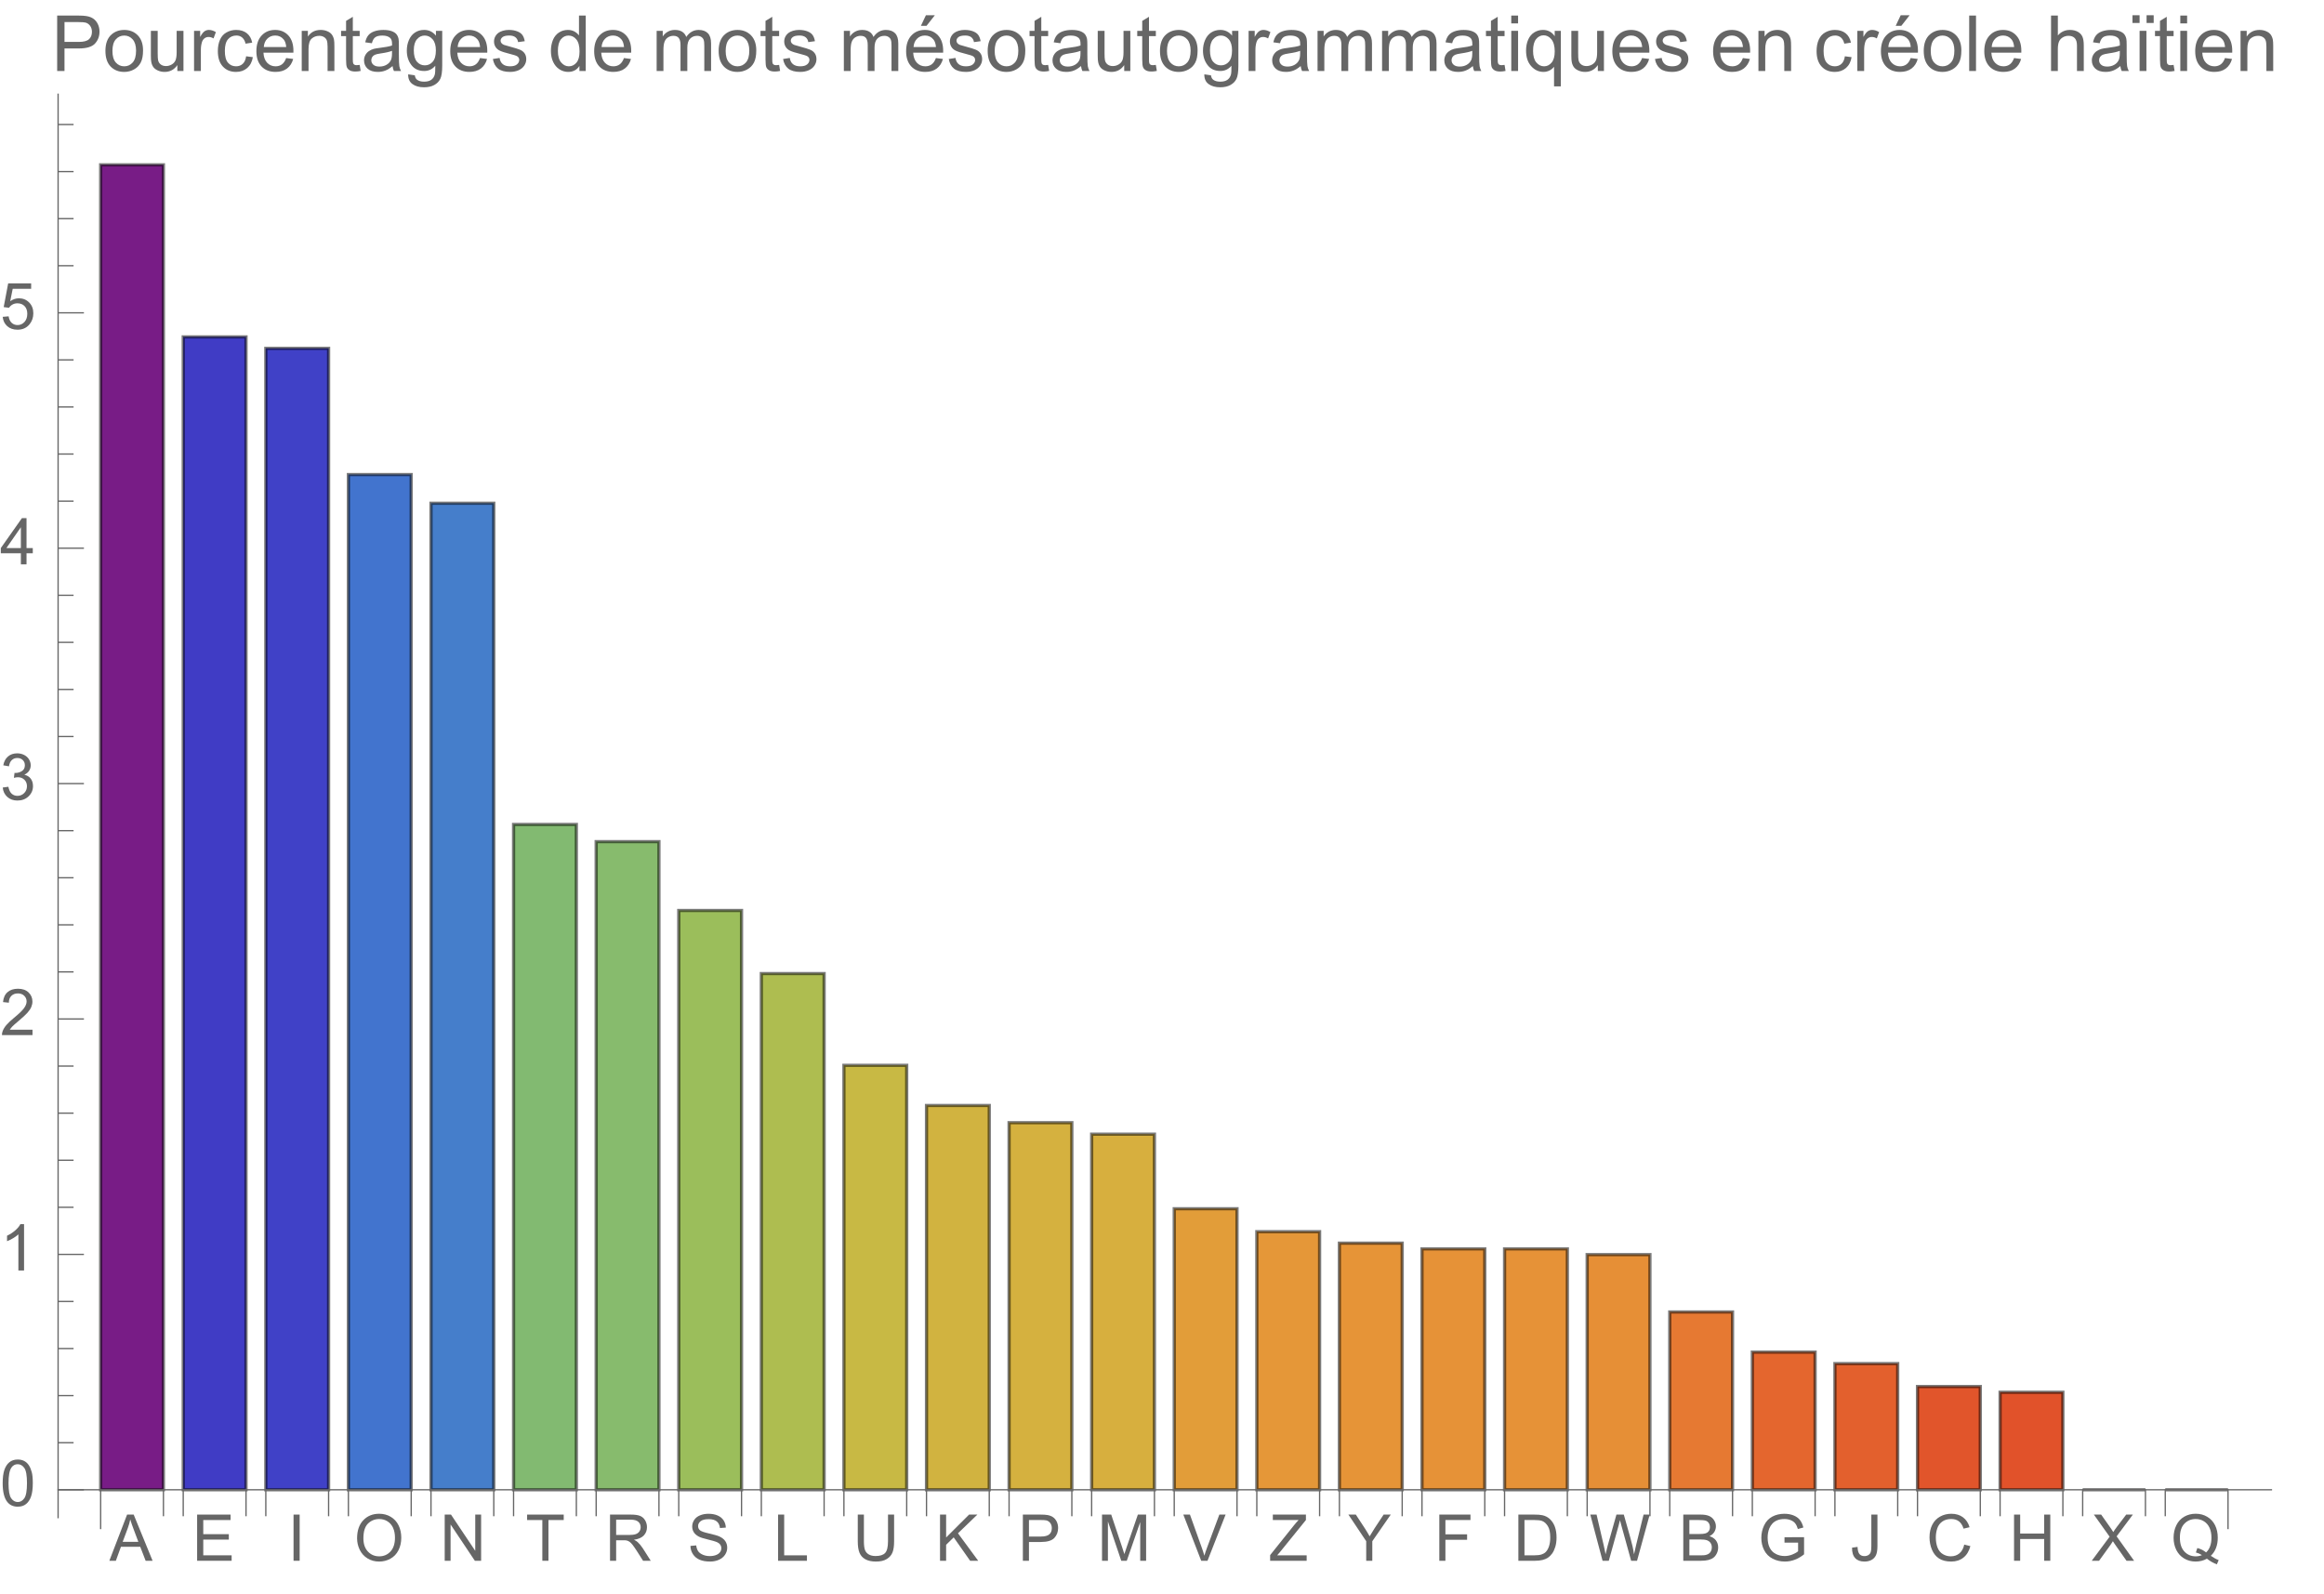<svg preserveAspectRatio="xMidYMin" viewBox="0 0 360 247" xmlns="http://www.w3.org/2000/svg" xmlns:xlink="http://www.w3.org/1999/xlink"><symbol id="a" overflow="visible"><path d="m-.016 0 2.75-7.156h1.02l2.93 7.156h-1.078l-.836-2.168h-2.992l-.785 2.168zm2.066-2.938h2.426l-.746-1.984c-.227-.602-.398-1.098-.508-1.484-.09.461-.219.914-.387 1.367zm0 0"/></symbol><symbol id="b" overflow="visible"><path d="m.789 0v-7.156h5.18v.844h-4.23v2.191h3.961v.84h-3.961v2.438h4.395v.844zm0 0"/></symbol><symbol id="c" overflow="visible"><path d="m.934 0v-7.156h.945v7.156zm0 0"/></symbol><symbol id="d" overflow="visible"><path d="m.484-3.484c0-1.188.316-2.121.957-2.793.637-.672 1.461-1.008 2.469-1.008.66 0 1.258.156 1.789.473s.934.758 1.211 1.32c.277.566.418 1.207.418 1.922 0 .727-.145 1.375-.438 1.949-.293.574-.711 1.008-1.246 1.301-.535.297-1.117.441-1.738.441-.672 0-1.277-.16-1.805-.488-.531-.324-.934-.77-1.207-1.332-.273-.562-.41-1.16-.41-1.785zm.977.012c0 .863.23 1.543.695 2.039s1.047.746 1.746.746c.711 0 1.297-.25 1.758-.754.461-.5.691-1.211.691-2.133 0-.582-.098-1.09-.293-1.527-.199-.434-.488-.77-.867-1.008-.379-.242-.805-.359-1.277-.359-.668 0-1.246.23-1.73.691-.48.461-.723 1.227-.723 2.305zm0 0"/></symbol><symbol id="e" overflow="visible"><path d="m.762 0v-7.156h.973l3.758 5.617v-5.617h.91v7.156h-.973l-3.758-5.625v5.625zm0 0"/></symbol><symbol id="f" overflow="visible"><path d="m2.594 0v-6.312h-2.359v-.844h5.672v.844h-2.367v6.312zm0 0"/></symbol><symbol id="g" overflow="visible"><path d="m.785 0v-7.156h3.176c.637 0 1.121.062 1.453.191.332.129.598.355.797.68.199.324.297.688.297 1.082 0 .508-.164.934-.492 1.281s-.836.57-1.523.664c.25.121.441.242.57.359.277.254.539.57.789.949l1.242 1.949h-1.191l-.945-1.488c-.277-.43-.504-.758-.684-.988-.18-.227-.34-.387-.48-.477-.145-.094-.285-.156-.434-.191-.109-.023-.281-.035-.527-.035h-1.098v3.18zm.949-4h2.035c.434 0 .77-.043 1.016-.133.246-.09.43-.234.559-.43.125-.195.188-.41.188-.641 0-.34-.121-.617-.367-.836-.246-.219-.633-.328-1.164-.328h-2.266zm0 0"/></symbol><symbol id="h" overflow="visible"><path d="m.449-2.301.895-.078c.043.359.141.652.293.883.156.23.395.414.723.555.324.145.691.215 1.098.215.363 0 .68-.055.957-.164.277-.105.484-.254.617-.441.137-.188.203-.391.203-.613 0-.223-.066-.418-.195-.586-.129-.168-.344-.309-.645-.422-.191-.074-.617-.191-1.273-.352-.66-.156-1.121-.305-1.383-.445-.34-.18-.598-.402-.766-.668-.168-.266-.25-.562-.25-.891 0-.359.102-.699.309-1.012.203-.312.504-.555.898-.715.395-.164.832-.246 1.312-.246.531 0 1 .086 1.402.258.406.172.719.422.938.754s.336.707.352 1.129l-.91.066c-.047-.453-.215-.793-.496-1.023-.281-.23-.695-.348-1.246-.348-.574 0-.992.105-1.254.316-.262.207-.391.461-.391.758 0 .258.09.469.277.637.184.164.66.336 1.43.508.77.176 1.297.328 1.582.457.418.191.727.434.926.73.195.293.297.633.297 1.016 0 .383-.109.742-.328 1.078-.219.336-.531.598-.941.785-.406.187-.867.281-1.379.281-.648 0-1.191-.094-1.629-.281-.438-.191-.781-.473-1.027-.852-.25-.379-.383-.809-.395-1.289zm0 0"/></symbol><symbol id="i" overflow="visible"><path d="m.734 0v-7.156h.945v6.312h3.523v.844zm0 0"/></symbol><symbol id="j" overflow="visible"><path d="m5.469-7.156h.945v4.133c0 .719-.078 1.293-.242 1.715s-.457.766-.883 1.031c-.422.266-.98.398-1.672.398-.672 0-1.219-.113-1.645-.348-.426-.23-.73-.562-.914-1s-.273-1.039-.273-1.797v-4.133h.949v4.129c0 .621.059 1.078.172 1.375.117.293.316.52.598.68s.625.238 1.031.238c.695 0 1.191-.156 1.488-.473.297-.316.445-.922.445-1.82zm0 0"/></symbol><symbol id="k" overflow="visible"><path d="m.734 0v-7.156h.945v3.547l3.555-3.547h1.285l-3.004 2.898 3.133 4.258h-1.25l-2.547-3.625-1.172 1.145v2.48zm0 0"/></symbol><symbol id="l" overflow="visible"><path d="m.773 0v-7.156h2.699c.473 0 .836.02 1.09.066.352.059.645.172.883.336.238.164.43.395.574.691s.215.621.215.977c0 .609-.191 1.121-.578 1.543-.391.422-1.09.633-2.102.633h-1.836v2.91zm.945-3.754h1.852c.609 0 1.047-.113 1.305-.344.258-.227.383-.547.383-.961 0-.301-.074-.555-.227-.77-.152-.211-.352-.352-.598-.422-.16-.043-.453-.062-.883-.062h-1.832zm0 0"/></symbol><symbol id="m" overflow="visible"><path d="m.742 0v-7.156h1.426l1.695 5.066c.156.473.27.824.34 1.059.082-.258.211-.641.383-1.148l1.711-4.977h1.277v7.156h-.914v-5.992l-2.082 5.992h-.852l-2.07-6.094v6.094zm0 0"/></symbol><symbol id="n" overflow="visible"><path d="m2.816 0-2.773-7.156h1.027l1.859 5.199c.148.418.273.805.375 1.172.109-.391.242-.781.387-1.172l1.934-5.199h.969l-2.805 7.156zm0 0"/></symbol><symbol id="o" overflow="visible"><path d="m.199 0v-.879l3.668-4.586c.262-.324.508-.609.742-.848h-3.992v-.844h5.125v.844l-4.02 4.965-.434.504h4.57v.844zm0 0"/></symbol><symbol id="p" overflow="visible"><path d="m2.789 0v-3.031l-2.758-4.125h1.148l1.414 2.156c.258.402.5.809.727 1.211.215-.375.477-.797.781-1.266l1.387-2.102h1.105l-2.859 4.125v3.031zm0 0"/></symbol><symbol id="q" overflow="visible"><path d="m.82 0v-7.156h4.828v.844h-3.883v2.215h3.359v.848h-3.359v3.25zm0 0"/></symbol><symbol id="r" overflow="visible"><path d="m.773 0v-7.156h2.465c.555 0 .98.031 1.273.102.41.094.762.266 1.051.512.375.32.66.727.848 1.223.188.496.277 1.062.277 1.703 0 .543-.062 1.023-.188 1.445-.129.418-.289.766-.488 1.043-.199.273-.418.488-.652.648-.234.156-.52.277-.855.359-.332.082-.715.121-1.148.121zm.945-.844h1.527c.473 0 .844-.047 1.113-.133.266-.086.48-.211.641-.371.227-.223.398-.527.523-.906s.188-.84.188-1.379c0-.75-.121-1.324-.367-1.727s-.543-.672-.895-.809c-.254-.098-.664-.145-1.227-.145h-1.504zm0 0"/></symbol><symbol id="s" overflow="visible"><path d="m2.023 0-1.902-7.156h.973l1.09 4.691c.117.492.219.98.301 1.465.184-.766.289-1.207.324-1.324l1.363-4.832h1.141l1.023 3.621c.258.898.445 1.742.559 2.535.09-.453.211-.973.355-1.559l1.125-4.598h.953l-1.965 7.156h-.914l-1.508-5.453c-.129-.457-.203-.738-.223-.84-.078.328-.148.609-.211.84l-1.52 5.453zm0 0"/></symbol><symbol id="t" overflow="visible"><path d="m.734 0v-7.156h2.684c.547 0 .984.07 1.316.215.328.145.59.367.777.668.188.301.277.617.277.945 0 .305-.082.594-.246.867-.168.27-.418.484-.754.652.434.129.766.344 1 .648.234.309.348.668.348 1.086 0 .336-.07.645-.211.934s-.316.512-.527.668c-.207.156-.469.273-.781.352-.312.082-.699.121-1.156.121zm.945-4.148h1.547c.422 0 .723-.031.906-.086.238-.07.422-.188.543-.355.121-.168.184-.375.184-.625 0-.238-.059-.445-.172-.629-.113-.18-.277-.305-.488-.371-.211-.066-.574-.098-1.09-.098h-1.43zm0 3.305h1.781c.305 0 .523-.012.645-.035.219-.039.402-.105.547-.195.148-.09.27-.223.363-.398.094-.176.141-.375.141-.602 0-.27-.07-.5-.203-.695-.137-.199-.328-.336-.57-.418-.242-.078-.594-.117-1.047-.117h-1.656zm0 0"/></symbol><symbol id="u" overflow="visible"><path d="m4.121-2.809v-.84l3.031-.004v2.656c-.465.371-.945.648-1.441.836-.492.187-1 .281-1.523.281-.703 0-1.34-.148-1.914-.449-.574-.301-1.008-.738-1.301-1.309-.293-.57-.441-1.207-.441-1.91 0-.695.148-1.344.438-1.949.293-.605.711-1.051 1.258-1.344.547-.293 1.176-.441 1.891-.441.516 0 .984.086 1.402.254.418.168.746.398.984.699.238.301.418.691.543 1.172l-.855.234c-.105-.363-.242-.652-.402-.859-.156-.207-.387-.375-.68-.5-.297-.125-.625-.188-.988-.188-.434 0-.809.066-1.121.195-.316.133-.574.305-.766.523-.195.215-.344.449-.453.707-.18.441-.273.922-.273 1.441 0 .637.109 1.172.332 1.602.219.43.539.746.957.953.422.211.867.312 1.34.312.41 0 .809-.078 1.199-.234.391-.156.688-.328.891-.508v-1.332zm0 0"/></symbol><symbol id="v" overflow="visible"><path d="m.289-2.031.852-.117c.023.547.129.922.309 1.125.184.199.434.301.758.301.238 0 .441-.055.613-.164.172-.109.293-.258.359-.445.062-.188.098-.484.098-.895v-4.93h.945v4.875c0 .602-.07 1.062-.215 1.391-.145.328-.375.582-.691.754-.312.172-.68.258-1.105.258-.629 0-1.109-.18-1.441-.543-.332-.359-.496-.898-.48-1.609zm0 0"/></symbol><symbol id="w" overflow="visible"><path d="m5.879-2.508.949.238c-.199.777-.559 1.371-1.074 1.777-.516.41-1.145.613-1.891.613-.773 0-1.398-.156-1.883-.469-.484-.316-.852-.77-1.105-1.367-.25-.594-.375-1.234-.375-1.918 0-.746.141-1.395.426-1.949.285-.555.691-.977 1.215-1.266.527-.289 1.105-.434 1.734-.434.719 0 1.32.184 1.809.547.488.367.828.879 1.02 1.539l-.93.219c-.168-.52-.41-.898-.727-1.137-.312-.238-.711-.355-1.188-.355-.551 0-1.012.133-1.383.395-.367.262-.629.617-.777 1.062-.148.445-.223.902-.223 1.375 0 .609.086 1.141.266 1.594.176.453.453.793.828 1.02.375.223.777.336 1.215.336.531 0 .98-.152 1.348-.461.367-.305.617-.758.746-1.359zm0 0"/></symbol><symbol id="x" overflow="visible"><path d="m.801 0v-7.156h.949v2.938h3.719v-2.938h.945v7.156h-.945v-3.375h-3.719v3.375zm0 0"/></symbol><symbol id="y" overflow="visible"><path d="m.043 0 2.77-3.73-2.441-3.426h1.129l1.297 1.836c.27.379.465.672.578.875.16-.258.348-.531.566-.812l1.441-1.898h1.027l-2.512 3.371 2.707 3.785h-1.172l-1.801-2.555c-.102-.145-.203-.305-.312-.477-.16.258-.273.438-.344.535l-1.797 2.496zm0 0"/></symbol><symbol id="z" overflow="visible"><path d="m6.195-.766c.441.301.844.523 1.219.664l-.281.656c-.516-.184-1.027-.477-1.539-.875-.531.297-1.113.441-1.758.441-.648 0-1.234-.156-1.762-.469-.527-.312-.934-.75-1.219-1.316-.285-.566-.426-1.207-.426-1.914s.145-1.352.43-1.93c.285-.578.695-1.02 1.223-1.324.527-.301 1.121-.453 1.777-.453.66 0 1.254.156 1.785.473.531.312.934.754 1.215 1.316.277.566.414 1.203.414 1.91 0 .59-.086 1.121-.266 1.59-.18.473-.449.883-.812 1.23zm-2.086-1.211c.547.152 1 .379 1.355.684.555-.508.832-1.273.832-2.293 0-.578-.098-1.082-.293-1.516-.199-.434-.484-.77-.863-1.008-.379-.242-.805-.359-1.277-.359-.707 0-1.293.242-1.758.723-.465.484-.699 1.207-.699 2.168 0 .93.23 1.645.691 2.141.461.5 1.047.75 1.766.75.34 0 .656-.062.957-.191-.297-.191-.609-.328-.938-.41zm0 0"/></symbol><symbol id="A" overflow="visible"><path d="m.414-3.531c0-.844.09-1.527.262-2.043.176-.516.434-.914.777-1.191.344-.281.773-.422 1.297-.422.383 0 .719.078 1.008.23.289.156.531.379.719.672.188.289.336.645.445 1.062.109.418.16.984.16 1.691 0 .84-.086 1.52-.258 2.035s-.43.914-.773 1.195c-.344.281-.777.422-1.301.422-.691 0-1.234-.246-1.625-.742-.473-.594-.711-1.566-.711-2.91zm.906 0c0 1.176.137 1.957.41 2.348.277.387.613.582 1.02.582.402 0 .742-.195 1.016-.586.277-.391.414-1.172.414-2.344 0-1.18-.137-1.961-.414-2.348-.273-.387-.617-.582-1.027-.582-.402 0-.727.172-.965.516-.305.434-.453 1.238-.453 2.414zm0 0"/></symbol><symbol id="B" overflow="visible"><path d="m3.727 0h-.879v-5.602c-.211.203-.488.406-.832.605-.344.203-.652.355-.926.457v-.852c.492-.23.922-.512 1.289-.84.367-.328.629-.648.781-.957h.566zm0 0"/></symbol><symbol id="C" overflow="visible"><path d="m5.035-.844v.844h-4.73c-.008-.211.027-.414.102-.609.121-.324.312-.641.578-.953s.648-.672 1.148-1.086c.777-.637 1.305-1.141 1.578-1.516.273-.371.41-.723.41-1.055 0-.348-.125-.645-.375-.883-.246-.238-.574-.359-.973-.359-.422 0-.762.129-1.016.383-.254.254-.383.605-.387 1.055l-.902-.094c.062-.672.293-1.188.699-1.539.402-.355.945-.531 1.625-.531.688 0 1.23.191 1.629.57.402.383.602.855.602 1.418 0 .285-.059.566-.176.844-.117.277-.312.566-.582.875-.273.305-.723.727-1.355 1.258-.527.441-.867.742-1.016.902-.148.156-.273.316-.371.477zm0 0"/></symbol><symbol id="D" overflow="visible"><path d="m.422-1.891.875-.117c.102.5.273.859.516 1.078s.539.328.887.328c.414 0 .762-.141 1.047-.43.285-.285.43-.641.43-1.062 0-.406-.133-.738-.395-1-.266-.262-.602-.391-1.008-.391-.164 0-.371.031-.621.094l.098-.77c.059.008.105.012.141.012.375 0 .715-.102 1.012-.297.301-.195.449-.496.449-.902 0-.32-.109-.59-.328-.801-.219-.211-.496-.316-.844-.316-.34 0-.625.105-.852.324-.23.215-.375.535-.441.965l-.879-.156c.109-.59.352-1.047.734-1.371.379-.324.852-.484 1.418-.484.391 0 .75.082 1.082.25.328.168.578.398.754.688.172.289.262.598.262.922 0 .309-.086.594-.25.844-.168.254-.414.457-.738.609.422.098.754.297.988.605.234.309.352.691.352 1.156 0 .625-.23 1.152-.688 1.59-.453.434-1.031.648-1.727.648-.629 0-1.148-.184-1.566-.559-.414-.375-.652-.859-.707-1.457zm0 0"/></symbol><symbol id="E" overflow="visible"><path d="m3.234 0v-1.715h-3.109v-.805l3.27-4.637h.715v4.637h.969v.805h-.969v1.715zm0-2.52v-3.227l-2.242 3.227zm0 0"/></symbol><symbol id="F" overflow="visible"><path d="m.414-1.875.922-.078c.07.449.23.785.477 1.012.25.227.551.34.902.34.422 0 .781-.16 1.074-.477.293-.32.438-.742.438-1.27 0-.504-.141-.898-.422-1.188-.281-.289-.648-.434-1.105-.434-.281 0-.539.062-.766.191-.227.129-.406.297-.535.5l-.828-.105.695-3.68h3.559v.844h-2.855l-.387 1.922c.43-.301.879-.449 1.352-.449.625 0 1.152.215 1.582.648s.645.992.645 1.672c0 .648-.188 1.207-.566 1.68-.457.578-1.086.867-1.879.867-.652 0-1.184-.18-1.594-.547-.41-.363-.648-.848-.707-1.449zm0 0"/></symbol><symbol id="G" overflow="visible"><path d="m.926 0v-8.59h3.238c.57 0 1.008.027 1.309.082.422.07.777.203 1.059.402.285.195.516.473.691.828.172.355.262.746.262 1.172 0 .73-.234 1.348-.699 1.855-.465.504-1.305.758-2.52.758h-2.203v3.492zm1.137-4.508h2.219c.734 0 1.258-.133 1.566-.406.309-.273.465-.66.465-1.156 0-.359-.094-.668-.273-.922-.184-.258-.422-.426-.719-.508-.191-.051-.547-.078-1.062-.078h-2.195zm0 0"/></symbol><symbol id="H" overflow="visible"><path d="m.398-3.109c0-1.152.32-2.008.961-2.562.535-.461 1.188-.691 1.957-.691.855 0 1.555.281 2.098.84.543.562.812 1.336.812 2.324 0 .801-.117 1.43-.359 1.891-.238.457-.59.816-1.047 1.066-.461.254-.961.383-1.504.383-.871 0-1.574-.281-2.113-.836-.535-.559-.805-1.367-.805-2.414zm1.086 0c0 .797.172 1.391.52 1.789.348.395.785.594 1.312.594.523 0 .957-.199 1.309-.598.348-.398.52-1.004.52-1.824 0-.77-.176-1.352-.523-1.746-.352-.398-.785-.598-1.305-.598-.527 0-.965.199-1.312.594-.348.395-.52.992-.52 1.789zm0 0"/></symbol><symbol id="I" overflow="visible"><path d="m4.867 0v-.914c-.484.703-1.141 1.055-1.973 1.055-.367 0-.711-.07-1.027-.211-.32-.141-.555-.316-.711-.531-.152-.211-.262-.473-.324-.781-.043-.207-.066-.535-.066-.984v-3.855h1.055v3.449c0 .551.023.922.066 1.117.066.277.207.492.422.652.215.156.48.238.797.238.316 0 .613-.082.891-.246.277-.16.473-.383.59-.66.113-.281.172-.688.172-1.219v-3.332h1.055v6.223zm0 0"/></symbol><symbol id="J" overflow="visible"><path d="m.781 0v-6.223h.945v.941c.242-.441.469-.73.672-.871.207-.141.43-.211.68-.211.355 0 .715.113 1.082.34l-.363.977c-.258-.152-.516-.227-.773-.227-.23 0-.438.07-.621.207-.184.141-.316.332-.395.578-.117.375-.172.785-.172 1.23v3.258zm0 0"/></symbol><symbol id="K" overflow="visible"><path d="m4.852-2.281 1.039.137c-.113.715-.406 1.273-.871 1.68-.469.402-1.043.605-1.723.605-.852 0-1.535-.277-2.051-.836-.52-.555-.777-1.352-.777-2.391 0-.672.109-1.262.336-1.766.223-.504.559-.883 1.016-1.133.453-.254.949-.379 1.484-.379.676 0 1.227.172 1.656.512.43.344.707.828.828 1.457l-1.023.16c-.098-.418-.273-.734-.52-.945-.25-.211-.551-.316-.902-.316-.531 0-.961.191-1.293.57-.332.383-.496.984-.496 1.809 0 .836.156 1.445.477 1.82.32.379.742.57 1.258.57.414 0 .758-.125 1.035-.383.277-.254.453-.641.527-1.172zm0 0"/></symbol><symbol id="L" overflow="visible"><path d="m5.051-2.004 1.09.137c-.172.637-.492 1.129-.953 1.48-.465.352-1.062.527-1.781.527-.91 0-1.633-.281-2.168-.84-.531-.562-.801-1.348-.801-2.359 0-1.047.273-1.859.812-2.438s1.234-.867 2.094-.867c.832 0 1.516.285 2.039.848.527.566.793 1.367.793 2.391 0 .062-.004.156-.004.281h-4.641c.039.684.23 1.211.578 1.57.348.363.781.547 1.301.547.387 0 .715-.102.988-.305.273-.203.492-.527.652-.973zm-3.465-1.707h3.477c-.047-.523-.18-.914-.398-1.176-.336-.406-.773-.609-1.305-.609-.484 0-.895.16-1.223.488-.332.324-.512.758-.551 1.297zm0 0"/></symbol><symbol id="M" overflow="visible"><path d="m.789 0v-6.223h.953v.887c.457-.684 1.117-1.027 1.977-1.027.375 0 .723.066 1.035.203.316.133.551.309.707.527s.266.48.328.781c.039.195.059.539.059 1.023v3.828h-1.055v-3.785c0-.43-.043-.75-.121-.965-.082-.211-.23-.383-.438-.508-.211-.129-.453-.191-.734-.191-.449 0-.84.145-1.164.426-.328.285-.492.828-.492 1.625v3.398zm0 0"/></symbol><symbol id="N" overflow="visible"><path d="m3.094-.945.152.934c-.297.062-.562.094-.797.094-.383 0-.68-.059-.891-.184-.211-.121-.359-.277-.445-.477-.086-.195-.129-.609-.129-1.242v-3.582h-.773v-.82h.773v-1.543l1.047-.633v2.176h1.062v.82h-1.062v3.637c0 .301.02.496.059.582.035.086.098.152.18.207.086.051.207.074.363.074.117 0 .27-.012.461-.043zm0 0"/></symbol><symbol id="O" overflow="visible"><path d="m4.852-.766c-.391.332-.766.562-1.129.703-.359.137-.746.203-1.16.203-.684 0-1.211-.168-1.578-.5-.367-.336-.551-.762-.551-1.281 0-.305.07-.582.207-.836.141-.25.32-.453.547-.605.223-.152.477-.27.758-.348.207-.055.52-.105.938-.156.852-.102 1.477-.223 1.883-.363.004-.145.004-.238.004-.277 0-.43-.098-.73-.301-.906-.27-.238-.668-.359-1.199-.359-.496 0-.863.09-1.098.262-.238.176-.414.48-.523.926l-1.031-.141c.094-.441.246-.801.461-1.07.215-.273.523-.48.93-.629.406-.145.879-.219 1.414-.219.531 0 .961.062 1.297.188.332.125.574.281.73.473.156.188.266.43.328.719.035.18.051.5.051.969v1.406c0 .98.023 1.602.07 1.863.043.258.133.508.266.746h-1.102c-.109-.219-.18-.477-.211-.766zm-.086-2.359c-.383.156-.961.289-1.727.398-.434.062-.738.133-.918.211-.18.078-.316.195-.418.344-.098.152-.145.32-.145.5 0 .281.105.516.32.703.211.188.523.281.934.281.406 0 .766-.086 1.086-.266.316-.176.547-.422.695-.727.113-.238.172-.594.172-1.055zm0 0"/></symbol><symbol id="P" overflow="visible"><path d="m.598.516 1.027.152c.043.316.16.547.355.691.262.195.621.293 1.074.293.488 0 .863-.098 1.129-.293s.445-.469.539-.82c.055-.215.082-.664.074-1.352-.461.543-1.031.812-1.719.812-.855 0-1.52-.309-1.988-.926-.469-.617-.703-1.355-.703-2.223 0-.594.105-1.141.324-1.641.215-.504.523-.891.934-1.164.406-.273.887-.41 1.438-.41.734 0 1.34.297 1.816.891v-.75h.973v5.379c0 .969-.098 1.656-.297 2.059-.195.406-.508.723-.938.957-.426.234-.953.352-1.578.352-.742 0-1.34-.164-1.801-.5-.457-.332-.676-.836-.66-1.508zm.871-3.738c0 .816.164 1.41.488 1.785s.73.562 1.219.562c.484 0 .891-.184 1.219-.559.328-.371.492-.957.492-1.754 0-.762-.168-1.336-.508-1.723-.336-.387-.746-.582-1.223-.582-.469 0-.867.191-1.195.574-.328.379-.492.945-.492 1.695zm0 0"/></symbol><symbol id="Q" overflow="visible"><path d="m.367-1.859 1.047-.164c.059.418.219.742.488.961.266.223.641.336 1.121.336.484 0 .844-.098 1.078-.297.234-.195.352-.43.352-.695 0-.238-.102-.422-.312-.562-.145-.094-.5-.211-1.078-.355-.773-.195-1.309-.363-1.605-.508-.301-.141-.527-.34-.68-.59-.156-.254-.23-.531-.23-.836 0-.277.062-.535.188-.77.129-.238.301-.434.52-.59.164-.121.387-.223.672-.309.281-.082.586-.125.91-.125.488 0 .918.07 1.285.211.371.141.645.332.816.57.176.242.297.562.367.965l-1.031.141c-.047-.32-.184-.57-.41-.75-.223-.18-.543-.27-.949-.27-.484 0-.832.082-1.039.238-.207.16-.312.352-.312.562 0 .137.047.262.133.371.086.113.219.207.402.281.105.039.418.129.934.27.746.199 1.266.363 1.559.488.297.129.527.312.695.555.168.242.254.543.254.902 0 .352-.105.684-.309.992-.207.312-.504.551-.887.723-.387.168-.828.254-1.312.254-.809 0-1.426-.168-1.852-.504-.422-.336-.695-.832-.812-1.496zm0 0"/></symbol><symbol id="R" overflow="visible"><path d="m4.828 0v-.785c-.395.617-.977.926-1.742.926-.496 0-.949-.137-1.367-.41-.414-.273-.738-.656-.965-1.145-.23-.492-.344-1.055-.344-1.691 0-.621.105-1.184.309-1.691.207-.504.52-.891.934-1.164.414-.27.879-.402 1.387-.402.375 0 .711.078 1.004.238.293.156.531.363.715.617v-3.082h1.047v8.59zm-3.336-3.105c0 .797.172 1.395.508 1.785.336.395.73.594 1.188.594.461 0 .852-.188 1.176-.566.32-.375.48-.949.48-1.723 0-.852-.164-1.477-.492-1.875-.328-.398-.73-.602-1.211-.602-.469 0-.859.195-1.176.578-.312.383-.473.984-.473 1.809zm0 0"/></symbol><symbol id="S" overflow="visible"><path d="m.789 0v-6.223h.945v.871c.195-.305.453-.547.781-.734.324-.184.691-.277 1.105-.277.461 0 .84.098 1.133.285.297.191.504.461.625.805.492-.727 1.133-1.09 1.922-1.09.617 0 1.09.172 1.426.512.332.344.496.867.496 1.578v4.273h-1.051v-3.922c0-.422-.031-.723-.102-.91-.066-.184-.191-.332-.371-.449-.18-.113-.391-.168-.633-.168-.438 0-.801.145-1.09.438-.289.289-.434.754-.434 1.395v3.617h-1.055v-4.043c0-.469-.086-.82-.258-1.055s-.453-.352-.844-.352c-.297 0-.57.078-.824.234-.25.156-.434.387-.547.684-.113.301-.172.734-.172 1.305v3.227zm0 0"/></symbol><symbol id="T" overflow="visible"><path d="m5.051-2.004 1.09.137c-.172.637-.492 1.129-.953 1.48-.465.352-1.062.527-1.781.527-.91 0-1.633-.281-2.168-.84-.531-.562-.801-1.348-.801-2.359 0-1.047.273-1.859.812-2.438s1.234-.867 2.094-.867c.832 0 1.516.285 2.039.848.527.566.793 1.367.793 2.391 0 .062-.004.156-.004.281h-4.641c.039.684.23 1.211.578 1.57.348.363.781.547 1.301.547.387 0 .715-.102.988-.305.273-.203.492-.527.652-.973zm-3.465-1.707h3.477c-.047-.523-.18-.914-.398-1.176-.336-.406-.773-.609-1.305-.609-.484 0-.895.16-1.223.488-.332.324-.512.758-.551 1.297zm1.141-3.285.777-1.641h1.383l-1.289 1.641zm0 0"/></symbol><symbol id="U" overflow="visible"><path d="m.797-7.375v-1.215h1.055v1.215zm0 7.375v-6.223h1.055v6.223zm0 0"/></symbol><symbol id="V" overflow="visible"><path d="m4.758 2.383v-3.047c-.164.23-.395.422-.688.578-.297.152-.609.227-.941.227-.738 0-1.375-.297-1.906-.883-.535-.59-.801-1.398-.801-2.43 0-.625.109-1.184.324-1.68.219-.496.531-.871.945-1.129.41-.254.863-.383 1.355-.383.77 0 1.375.324 1.816.973v-.832h.949v8.605zm-3.25-5.512c0 .801.164 1.402.5 1.801.336.402.742.602 1.211.602.449 0 .836-.191 1.156-.57.324-.383.488-.961.488-1.738 0-.828-.172-1.449-.512-1.871-.344-.418-.742-.625-1.203-.625-.457 0-.848.195-1.164.582-.32.391-.477.996-.477 1.82zm0 0"/></symbol><symbol id="W" overflow="visible"><path d="m.766 0v-8.59h1.055v8.59zm0 0"/></symbol><symbol id="X" overflow="visible"><path d="m.789 0v-8.59h1.055v3.082c.492-.57 1.117-.855 1.867-.855.461 0 .859.09 1.199.273.34.18.582.434.73.754.145.32.219.781.219 1.391v3.945h-1.055v-3.945c0-.527-.113-.91-.344-1.148-.227-.242-.551-.359-.969-.359-.312 0-.605.078-.883.242-.273.16-.469.383-.586.656-.117.277-.18.664-.18 1.148v3.406zm0 0"/></symbol><symbol id="Y" overflow="visible"><path d="m1.16 0v-6.223h1.055v6.223zm-1.105-7.441v-1.199h1.102v1.199zm2.184 0v-1.199h1.102v1.199zm0 0"/></symbol><g transform="translate(-66 -5)"><path d="m81.59 235.812v-205.277h9.727v205.277zm0 0" fill="#781c86" stroke="#781c86" stroke-linecap="square" stroke-miterlimit="3.25" stroke-width=".03"/><path d="m81.59 235.812v-205.277h9.727v205.277zm0 0" style="fill:none;stroke-width:.5;stroke-linecap:square;stroke:#000;stroke-opacity:.518;stroke-miterlimit:3.25"/><path d="m94.383 235.812v-178.617h9.727v178.617zm0 0" fill="#403cc5" stroke="#403cc5" stroke-linecap="square" stroke-miterlimit="3.25" stroke-width=".03"/><path d="m94.383 235.812v-178.617h9.727v178.617zm0 0" style="fill:none;stroke-width:.5;stroke-linecap:square;stroke:#000;stroke-opacity:.518;stroke-miterlimit:3.25"/><path d="m107.176 235.812v-176.84h9.727v176.84zm0 0" fill="#4041c7" stroke="#4041c7" stroke-linecap="square" stroke-miterlimit="3.25" stroke-width=".03"/><path d="m107.176 235.812v-176.84h9.727v176.84zm0 0" style="fill:none;stroke-width:.5;stroke-linecap:square;stroke:#000;stroke-opacity:.518;stroke-miterlimit:3.25"/><path d="m119.969 235.812v-157.289h9.727v157.289zm0 0" fill="#4274ce" stroke="#4274ce" stroke-linecap="square" stroke-miterlimit="3.25" stroke-width=".03"/><path d="m119.969 235.812v-157.289h9.727v157.289zm0 0" style="fill:none;stroke-width:.5;stroke-linecap:square;stroke:#000;stroke-opacity:.518;stroke-miterlimit:3.25"/><path d="m132.762 235.812v-152.848h9.727v152.848zm0 0" fill="#457ecb" stroke="#457ecb" stroke-linecap="square" stroke-miterlimit="3.25" stroke-width=".03"/><path d="m132.762 235.812v-152.848h9.727v152.848zm0 0" style="fill:none;stroke-width:.5;stroke-linecap:square;stroke:#000;stroke-opacity:.518;stroke-miterlimit:3.25"/><path d="m145.555 235.812v-103.082h9.727v103.082zm0 0" fill="#82ba71" stroke="#82ba71" stroke-linecap="square" stroke-miterlimit="3.25" stroke-width=".03"/><path d="m145.555 235.812v-103.082h9.727v103.082zm0 0" style="fill:none;stroke-width:.5;stroke-linecap:square;stroke:#000;stroke-opacity:.518;stroke-miterlimit:3.25"/><path d="m158.348 235.812v-100.418h9.727v100.418zm0 0" fill="#87bb6d" stroke="#87bb6d" stroke-linecap="square" stroke-miterlimit="3.25" stroke-width=".03"/><path d="m158.348 235.812v-100.418h9.727v100.418zm0 0" style="fill:none;stroke-width:.5;stroke-linecap:square;stroke:#000;stroke-opacity:.518;stroke-miterlimit:3.25"/><path d="m171.141 235.812v-89.754h9.727v89.754zm0 0" fill="#9bbe5b" stroke="#9bbe5b" stroke-linecap="square" stroke-miterlimit="3.25" stroke-width=".03"/><path d="m171.141 235.812v-89.754h9.727v89.754zm0 0" style="fill:none;stroke-width:.5;stroke-linecap:square;stroke:#000;stroke-opacity:.518;stroke-miterlimit:3.25"/><path d="m183.934 235.812v-79.977h9.727v79.977zm0 0" fill="#aebd50" stroke="#aebd50" stroke-linecap="square" stroke-miterlimit="3.25" stroke-width=".03"/><path d="m183.934 235.812v-79.977h9.727v79.977zm0 0" style="fill:none;stroke-width:.5;stroke-linecap:square;stroke:#000;stroke-opacity:.518;stroke-miterlimit:3.25"/><path d="m196.727 235.812v-65.762h9.727v65.762zm0 0" fill="#c8b944" stroke="#c8b944" stroke-linecap="square" stroke-miterlimit="3.25" stroke-width=".03"/><path d="m196.727 235.812v-65.762h9.727v65.762zm0 0" style="fill:none;stroke-width:.5;stroke-linecap:square;stroke:#000;stroke-opacity:.518;stroke-miterlimit:3.25"/><path d="m209.52 235.812v-59.539h9.723v59.539zm0 0" fill="#d1b340" stroke="#d1b340" stroke-linecap="square" stroke-miterlimit="3.25" stroke-width=".03"/><path d="m209.52 235.812v-59.539h9.723v59.539zm0 0" style="fill:none;stroke-width:.5;stroke-linecap:square;stroke:#000;stroke-opacity:.518;stroke-miterlimit:3.25"/><path d="m222.312 235.812v-56.875h9.723v56.875zm0 0" fill="#d5b13f" stroke="#d5b13f" stroke-linecap="square" stroke-miterlimit="3.25" stroke-width=".03"/><path d="m222.312 235.812v-56.875h9.723v56.875zm0 0" style="fill:none;stroke-width:.5;stroke-linecap:square;stroke:#000;stroke-opacity:.518;stroke-miterlimit:3.25"/><path d="m235.102 235.812v-55.098h9.727v55.098zm0 0" fill="#d7af3e" stroke="#d7af3e" stroke-linecap="square" stroke-miterlimit="3.25" stroke-width=".03"/><path d="m235.102 235.812v-55.098h9.727v55.098zm0 0" style="fill:none;stroke-width:.5;stroke-linecap:square;stroke:#000;stroke-opacity:.518;stroke-miterlimit:3.25"/><path d="m247.895 235.812v-43.543h9.727v43.543zm0 0" fill="#e29d39" stroke="#e29d39" stroke-linecap="square" stroke-miterlimit="3.25" stroke-width=".03"/><path d="m247.895 235.812v-43.543h9.727v43.543zm0 0" style="fill:none;stroke-width:.5;stroke-linecap:square;stroke:#000;stroke-opacity:.518;stroke-miterlimit:3.25"/><path d="m260.688 235.812v-39.988h9.727v39.988zm0 0" fill="#e59738" stroke="#e59738" stroke-linecap="square" stroke-miterlimit="3.25" stroke-width=".03"/><path d="m260.688 235.812v-39.988h9.727v39.988zm0 0" style="fill:none;stroke-width:.5;stroke-linecap:square;stroke:#000;stroke-opacity:.518;stroke-miterlimit:3.25"/><path d="m273.48 235.812v-38.211h9.727v38.211zm0 0" fill="#e69437" stroke="#e69437" stroke-linecap="square" stroke-miterlimit="3.25" stroke-width=".03"/><path d="m273.48 235.812v-38.211h9.727v38.211zm0 0" style="fill:none;stroke-width:.5;stroke-linecap:square;stroke:#000;stroke-opacity:.518;stroke-miterlimit:3.25"/><path d="m286.273 235.812v-37.324h9.727v37.324zm0 0" fill="#e69237" stroke="#e69237" stroke-linecap="square" stroke-miterlimit="3.25" stroke-width=".03"/><path d="m286.273 235.812v-37.324h9.727v37.324zm0 0" style="fill:none;stroke-width:.5;stroke-linecap:square;stroke:#000;stroke-opacity:.518;stroke-miterlimit:3.25"/><path d="m299.066 235.812v-37.324h9.727v37.324zm0 0" fill="#e69237" stroke="#e69237" stroke-linecap="square" stroke-miterlimit="3.25" stroke-width=".03"/><path d="m299.066 235.812v-37.324h9.727v37.324zm0 0" style="fill:none;stroke-width:.5;stroke-linecap:square;stroke:#000;stroke-opacity:.518;stroke-miterlimit:3.25"/><path d="m311.859 235.812v-36.434h9.727v36.434zm0 0" fill="#e68f36" stroke="#e68f36" stroke-linecap="square" stroke-miterlimit="3.25" stroke-width=".03"/><path d="m311.859 235.812v-36.434h9.727v36.434zm0 0" style="fill:none;stroke-width:.5;stroke-linecap:square;stroke:#000;stroke-opacity:.518;stroke-miterlimit:3.25"/><path d="m324.652 235.812v-27.547h9.727v27.547zm0 0" fill="#e67932" stroke="#e67932" stroke-linecap="square" stroke-miterlimit="3.25" stroke-width=".03"/><path d="m324.652 235.812v-27.547h9.727v27.547zm0 0" style="fill:none;stroke-width:.5;stroke-linecap:square;stroke:#000;stroke-opacity:.518;stroke-miterlimit:3.25"/><path d="m337.445 235.812v-21.328h9.727v21.328zm0 0" fill="#e4662e" stroke="#e4662e" stroke-linecap="square" stroke-miterlimit="3.25" stroke-width=".03"/><path d="m337.445 235.812v-21.328h9.727v21.328zm0 0" style="fill:none;stroke-width:.5;stroke-linecap:square;stroke:#000;stroke-opacity:.518;stroke-miterlimit:3.25"/><path d="m350.238 235.812v-19.551h9.727v19.551zm0 0" fill="#e3602d" stroke="#e3602d" stroke-linecap="square" stroke-miterlimit="3.25" stroke-width=".03"/><path d="m350.238 235.812v-19.551h9.727v19.551zm0 0" style="fill:none;stroke-width:.5;stroke-linecap:square;stroke:#000;stroke-opacity:.518;stroke-miterlimit:3.25"/><path d="m363.031 235.812v-15.996h9.727v15.996zm0 0" fill="#e1552b" stroke="#e1552b" stroke-linecap="square" stroke-miterlimit="3.25" stroke-width=".03"/><path d="m363.031 235.812v-15.996h9.727v15.996zm0 0" style="fill:none;stroke-width:.5;stroke-linecap:square;stroke:#000;stroke-opacity:.518;stroke-miterlimit:3.25"/><path d="m375.824 235.812v-15.109h9.727v15.109zm0 0" fill="#e1522a" stroke="#e1522a" stroke-linecap="square" stroke-miterlimit="3.25" stroke-width=".03"/><path d="m375.824 235.812v-15.109h9.727v15.109zm0 0" style="fill:none;stroke-width:.5;stroke-linecap:square;stroke:#000;stroke-opacity:.518;stroke-miterlimit:3.25"/><path d="m388.617 235.812h9.723zm0 0" fill="none" stroke="#db2122" stroke-linecap="square" stroke-miterlimit="3.25" stroke-width=".03"/><path d="m388.617 235.812h9.723zm0 0" style="fill:none;stroke-width:.5;stroke-linecap:square;stroke:#000;stroke-opacity:.518;stroke-miterlimit:3.25"/><path d="m401.41 235.812h9.723zm0 0" fill="none" stroke="#db2122" stroke-linecap="square" stroke-miterlimit="3.25" stroke-width=".03"/><path d="m401.41 235.812h9.723zm0 0" style="fill:none;stroke-width:.5;stroke-linecap:square;stroke:#000;stroke-opacity:.518;stroke-miterlimit:3.25"/><path d="m75 235.812h342.855" fill="none" stroke="#666" stroke-linecap="square" stroke-miterlimit="3.25" stroke-width=".2"/><path d="m81.59 235.812v6" fill="none" stroke="#666" stroke-linecap="square" stroke-miterlimit="3.25" stroke-width=".2"/><path d="m411.133 235.812v6" fill="none" stroke="#666" stroke-linecap="square" stroke-miterlimit="3.25" stroke-width=".2"/><path d="m91.316 235.812v4" fill="none" stroke="#666" stroke-linecap="square" stroke-miterlimit="3.25" stroke-width=".2"/><path d="m94.383 235.812v4" fill="none" stroke="#666" stroke-linecap="square" stroke-miterlimit="3.25" stroke-width=".2"/><path d="m104.109 235.812v4" fill="none" stroke="#666" stroke-linecap="square" stroke-miterlimit="3.25" stroke-width=".2"/><path d="m107.176 235.812v4" fill="none" stroke="#666" stroke-linecap="square" stroke-miterlimit="3.25" stroke-width=".2"/><path d="m116.902 235.812v4" fill="none" stroke="#666" stroke-linecap="square" stroke-miterlimit="3.25" stroke-width=".2"/><path d="m119.969 235.812v4" fill="none" stroke="#666" stroke-linecap="square" stroke-miterlimit="3.25" stroke-width=".2"/><path d="m129.695 235.812v4" fill="none" stroke="#666" stroke-linecap="square" stroke-miterlimit="3.25" stroke-width=".2"/><path d="m132.762 235.812v4" fill="none" stroke="#666" stroke-linecap="square" stroke-miterlimit="3.25" stroke-width=".2"/><path d="m142.488 235.812v4" fill="none" stroke="#666" stroke-linecap="square" stroke-miterlimit="3.25" stroke-width=".2"/><path d="m145.555 235.812v4" fill="none" stroke="#666" stroke-linecap="square" stroke-miterlimit="3.25" stroke-width=".2"/><path d="m155.281 235.812v4" fill="none" stroke="#666" stroke-linecap="square" stroke-miterlimit="3.25" stroke-width=".2"/><path d="m158.348 235.812v4" fill="none" stroke="#666" stroke-linecap="square" stroke-miterlimit="3.25" stroke-width=".2"/><path d="m168.074 235.812v4" fill="none" stroke="#666" stroke-linecap="square" stroke-miterlimit="3.25" stroke-width=".2"/><path d="m171.141 235.812v4" fill="none" stroke="#666" stroke-linecap="square" stroke-miterlimit="3.25" stroke-width=".2"/><path d="m180.867 235.812v4" fill="none" stroke="#666" stroke-linecap="square" stroke-miterlimit="3.25" stroke-width=".2"/><path d="m183.934 235.812v4" fill="none" stroke="#666" stroke-linecap="square" stroke-miterlimit="3.25" stroke-width=".2"/><path d="m193.66 235.812v4" fill="none" stroke="#666" stroke-linecap="square" stroke-miterlimit="3.25" stroke-width=".2"/><path d="m196.727 235.812v4" fill="none" stroke="#666" stroke-linecap="square" stroke-miterlimit="3.25" stroke-width=".2"/><path d="m206.453 235.812v4" fill="none" stroke="#666" stroke-linecap="square" stroke-miterlimit="3.25" stroke-width=".2"/><path d="m209.52 235.812v4" fill="none" stroke="#666" stroke-linecap="square" stroke-miterlimit="3.25" stroke-width=".2"/><path d="m219.242 235.812v4" fill="none" stroke="#666" stroke-linecap="square" stroke-miterlimit="3.25" stroke-width=".2"/><path d="m222.312 235.812v4" fill="none" stroke="#666" stroke-linecap="square" stroke-miterlimit="3.25" stroke-width=".2"/><path d="m232.035 235.812v4" fill="none" stroke="#666" stroke-linecap="square" stroke-miterlimit="3.25" stroke-width=".2"/><path d="m235.102 235.812v4" fill="none" stroke="#666" stroke-linecap="square" stroke-miterlimit="3.25" stroke-width=".2"/><path d="m244.828 235.812v4" fill="none" stroke="#666" stroke-linecap="square" stroke-miterlimit="3.25" stroke-width=".2"/><path d="m247.895 235.812v4" fill="none" stroke="#666" stroke-linecap="square" stroke-miterlimit="3.25" stroke-width=".2"/><path d="m257.621 235.812v4" fill="none" stroke="#666" stroke-linecap="square" stroke-miterlimit="3.25" stroke-width=".2"/><path d="m260.688 235.812v4" fill="none" stroke="#666" stroke-linecap="square" stroke-miterlimit="3.25" stroke-width=".2"/><path d="m270.414 235.812v4" fill="none" stroke="#666" stroke-linecap="square" stroke-miterlimit="3.25" stroke-width=".2"/><path d="m273.48 235.812v4" fill="none" stroke="#666" stroke-linecap="square" stroke-miterlimit="3.25" stroke-width=".2"/><path d="m283.207 235.812v4" fill="none" stroke="#666" stroke-linecap="square" stroke-miterlimit="3.25" stroke-width=".2"/><path d="m286.273 235.812v4" fill="none" stroke="#666" stroke-linecap="square" stroke-miterlimit="3.25" stroke-width=".2"/><path d="m296 235.812v4" fill="none" stroke="#666" stroke-linecap="square" stroke-miterlimit="3.25" stroke-width=".2"/><path d="m299.066 235.812v4" fill="none" stroke="#666" stroke-linecap="square" stroke-miterlimit="3.25" stroke-width=".2"/><path d="m308.793 235.812v4" fill="none" stroke="#666" stroke-linecap="square" stroke-miterlimit="3.25" stroke-width=".2"/><path d="m311.859 235.812v4" fill="none" stroke="#666" stroke-linecap="square" stroke-miterlimit="3.25" stroke-width=".2"/><path d="m321.586 235.812v4" fill="none" stroke="#666" stroke-linecap="square" stroke-miterlimit="3.25" stroke-width=".2"/><path d="m324.652 235.812v4" fill="none" stroke="#666" stroke-linecap="square" stroke-miterlimit="3.25" stroke-width=".2"/><path d="m334.379 235.812v4" fill="none" stroke="#666" stroke-linecap="square" stroke-miterlimit="3.25" stroke-width=".2"/><path d="m337.445 235.812v4" fill="none" stroke="#666" stroke-linecap="square" stroke-miterlimit="3.25" stroke-width=".2"/><path d="m347.172 235.812v4" fill="none" stroke="#666" stroke-linecap="square" stroke-miterlimit="3.25" stroke-width=".2"/><path d="m350.238 235.812v4" fill="none" stroke="#666" stroke-linecap="square" stroke-miterlimit="3.25" stroke-width=".2"/><path d="m359.965 235.812v4" fill="none" stroke="#666" stroke-linecap="square" stroke-miterlimit="3.25" stroke-width=".2"/><path d="m363.031 235.812v4" fill="none" stroke="#666" stroke-linecap="square" stroke-miterlimit="3.25" stroke-width=".2"/><path d="m372.758 235.812v4" fill="none" stroke="#666" stroke-linecap="square" stroke-miterlimit="3.25" stroke-width=".2"/><path d="m375.824 235.812v4" fill="none" stroke="#666" stroke-linecap="square" stroke-miterlimit="3.25" stroke-width=".2"/><path d="m385.551 235.812v4" fill="none" stroke="#666" stroke-linecap="square" stroke-miterlimit="3.25" stroke-width=".2"/><path d="m388.617 235.812v4" fill="none" stroke="#666" stroke-linecap="square" stroke-miterlimit="3.25" stroke-width=".2"/><path d="m398.34 235.812v4" fill="none" stroke="#666" stroke-linecap="square" stroke-miterlimit="3.25" stroke-width=".2"/><path d="m401.41 235.812v4" fill="none" stroke="#666" stroke-linecap="square" stroke-miterlimit="3.25" stroke-width=".2"/></g><use fill="#666" x="16.954" xlink:href="#a" y="241.812"/><use fill="#666" x="29.747" xlink:href="#b" y="241.812"/><use fill="#666" x="44.539" xlink:href="#c" y="241.812"/><use fill="#666" x="54.832" xlink:href="#d" y="241.812"/><use fill="#666" x="68.125" xlink:href="#e" y="241.812"/><use fill="#666" x="81.417" xlink:href="#f" y="241.812"/><use fill="#666" x="93.71" xlink:href="#g" y="241.812"/><use fill="#666" x="106.503" xlink:href="#h" y="241.812"/><use fill="#666" x="119.796" xlink:href="#i" y="241.812"/><use fill="#666" x="132.088" xlink:href="#j" y="241.812"/><use fill="#666" x="144.881" xlink:href="#k" y="241.812"/><use fill="#666" x="157.674" xlink:href="#l" y="241.812"/><use fill="#666" x="169.966" xlink:href="#m" y="241.812"/><use fill="#666" x="183.259" xlink:href="#n" y="241.812"/><use fill="#666" x="196.552" xlink:href="#o" y="241.812"/><use fill="#666" x="208.844" xlink:href="#p" y="241.812"/><use fill="#666" x="222.137" xlink:href="#q" y="241.812"/><use fill="#666" x="234.43" xlink:href="#r" y="241.812"/><use fill="#666" x="246.223" xlink:href="#s" y="241.812"/><use fill="#666" x="260.015" xlink:href="#t" y="241.812"/><use fill="#666" x="272.308" xlink:href="#u" y="241.812"/><use fill="#666" x="286.601" xlink:href="#v" y="241.812"/><use fill="#666" x="298.393" xlink:href="#w" y="241.812"/><use fill="#666" x="311.186" xlink:href="#x" y="241.812"/><use fill="#666" x="323.979" xlink:href="#y" y="241.812"/><use fill="#666" x="336.271" xlink:href="#z" y="241.812"/><path d="m75 235.812h4" fill="none" stroke="#666" stroke-miterlimit="3.25" stroke-width=".2" transform="translate(-66 -5)"/><use fill="#666" xlink:href="#A" y="233.312"/><path d="m75 228.52h2.398" fill="none" stroke="#666" stroke-miterlimit="3.25" stroke-width=".2" transform="translate(-66 -5)"/><path d="m75 221.223h2.398" fill="none" stroke="#666" stroke-miterlimit="3.25" stroke-width=".2" transform="translate(-66 -5)"/><path d="m75 213.93h2.398" fill="none" stroke="#666" stroke-miterlimit="3.25" stroke-width=".2" transform="translate(-66 -5)"/><path d="m75 206.637h2.398" fill="none" stroke="#666" stroke-miterlimit="3.25" stroke-width=".2" transform="translate(-66 -5)"/><path d="m75 199.344h4" fill="none" stroke="#666" stroke-miterlimit="3.25" stroke-width=".2" transform="translate(-66 -5)"/><use fill="#666" xlink:href="#B" y="196.842"/><path d="m75 192.047h2.398" fill="none" stroke="#666" stroke-miterlimit="3.25" stroke-width=".2" transform="translate(-66 -5)"/><path d="m75 184.754h2.398" fill="none" stroke="#666" stroke-miterlimit="3.25" stroke-width=".2" transform="translate(-66 -5)"/><path d="m75 177.461h2.398" fill="none" stroke="#666" stroke-miterlimit="3.25" stroke-width=".2" transform="translate(-66 -5)"/><path d="m75 170.168h2.398" fill="none" stroke="#666" stroke-miterlimit="3.25" stroke-width=".2" transform="translate(-66 -5)"/><path d="m75 162.871h4" fill="none" stroke="#666" stroke-miterlimit="3.25" stroke-width=".2" transform="translate(-66 -5)"/><use fill="#666" xlink:href="#C" y="160.372"/><path d="m75 155.578h2.398" fill="none" stroke="#666" stroke-miterlimit="3.25" stroke-width=".2" transform="translate(-66 -5)"/><path d="m75 148.285h2.398" fill="none" stroke="#666" stroke-miterlimit="3.25" stroke-width=".2" transform="translate(-66 -5)"/><path d="m75 140.992h2.398" fill="none" stroke="#666" stroke-miterlimit="3.25" stroke-width=".2" transform="translate(-66 -5)"/><path d="m75 133.695h2.398" fill="none" stroke="#666" stroke-miterlimit="3.25" stroke-width=".2" transform="translate(-66 -5)"/><path d="m75 126.402h4" fill="none" stroke="#666" stroke-miterlimit="3.25" stroke-width=".2" transform="translate(-66 -5)"/><use fill="#666" xlink:href="#D" y="123.903"/><path d="m75 119.109h2.398" fill="none" stroke="#666" stroke-miterlimit="3.25" stroke-width=".2" transform="translate(-66 -5)"/><path d="m75 111.816h2.398" fill="none" stroke="#666" stroke-miterlimit="3.25" stroke-width=".2" transform="translate(-66 -5)"/><path d="m75 104.52h2.398" fill="none" stroke="#666" stroke-miterlimit="3.25" stroke-width=".2" transform="translate(-66 -5)"/><path d="m75 97.227h2.398" fill="none" stroke="#666" stroke-miterlimit="3.25" stroke-width=".2" transform="translate(-66 -5)"/><path d="m75 89.934h4" fill="none" stroke="#666" stroke-miterlimit="3.25" stroke-width=".2" transform="translate(-66 -5)"/><use fill="#666" xlink:href="#E" y="87.433"/><path d="m75 82.641h2.398" fill="none" stroke="#666" stroke-miterlimit="3.25" stroke-width=".2" transform="translate(-66 -5)"/><path d="m75 75.344h2.398" fill="none" stroke="#666" stroke-miterlimit="3.25" stroke-width=".2" transform="translate(-66 -5)"/><path d="m75 68.051h2.398" fill="none" stroke="#666" stroke-miterlimit="3.25" stroke-width=".2" transform="translate(-66 -5)"/><path d="m75 60.758h2.398" fill="none" stroke="#666" stroke-miterlimit="3.25" stroke-width=".2" transform="translate(-66 -5)"/><path d="m75 53.465h4" fill="none" stroke="#666" stroke-miterlimit="3.25" stroke-width=".2" transform="translate(-66 -5)"/><use fill="#666" xlink:href="#F" y="50.963"/><path d="m75 46.168h2.398" fill="none" stroke="#666" stroke-miterlimit="3.25" stroke-width=".2" transform="translate(-66 -5)"/><path d="m75 38.875h2.398" fill="none" stroke="#666" stroke-miterlimit="3.25" stroke-width=".2" transform="translate(-66 -5)"/><path d="m75 31.582h2.398" fill="none" stroke="#666" stroke-miterlimit="3.25" stroke-width=".2" transform="translate(-66 -5)"/><path d="m75 24.289h2.398" fill="none" stroke="#666" stroke-miterlimit="3.25" stroke-width=".2" transform="translate(-66 -5)"/><path d="m75 240.227v-220.727" fill="none" stroke="#666" stroke-miterlimit="3.25" stroke-width=".2" transform="translate(-66 -5)"/><g fill="#666"><use x="7.929" xlink:href="#G" y="11"/><use x="15.932" xlink:href="#H" y="11"/><use x="22.606" xlink:href="#I" y="11"/><use x="29.28" xlink:href="#J" y="11"/><use x="33.276" xlink:href="#K" y="11"/><use x="39.276" xlink:href="#L" y="11"/><use x="45.95" xlink:href="#M" y="11"/><use x="52.624" xlink:href="#N" y="11"/><use x="55.958" xlink:href="#O" y="11"/><use x="62.632" xlink:href="#P" y="11"/><use x="69.306" xlink:href="#L" y="11"/><use x="75.979" xlink:href="#Q" y="11"/></g><g fill="#666"><use x="84.929" xlink:href="#R" y="11"/><use x="91.602" xlink:href="#L" y="11"/></g><g fill="#666"><use x="100.929" xlink:href="#S" y="11"/><use x="110.925" xlink:href="#H" y="11"/><use x="117.598" xlink:href="#N" y="11"/><use x="120.932" xlink:href="#Q" y="11"/></g><g fill="#666"><use x="129.929" xlink:href="#S" y="11"/><use x="139.925" xlink:href="#T" y="11"/><use x="146.598" xlink:href="#Q" y="11"/><use x="152.598" xlink:href="#H" y="11"/><use x="159.272" xlink:href="#N" y="11"/><use x="162.606" xlink:href="#O" y="11"/><use x="169.28" xlink:href="#I" y="11"/><use x="175.954" xlink:href="#N" y="11"/><use x="179.288" xlink:href="#H" y="11"/><use x="185.962" xlink:href="#P" y="11"/><use x="192.636" xlink:href="#J" y="11"/><use x="196.632" xlink:href="#O" y="11"/><use x="203.306" xlink:href="#S" y="11"/><use x="213.302" xlink:href="#S" y="11"/><use x="223.298" xlink:href="#O" y="11"/><use x="229.972" xlink:href="#N" y="11"/><use x="233.306" xlink:href="#U" y="11"/><use x="235.972" xlink:href="#V" y="11"/><use x="242.645" xlink:href="#I" y="11"/><use x="249.319" xlink:href="#L" y="11"/><use x="255.993" xlink:href="#Q" y="11"/></g><g fill="#666"><use x="264.929" xlink:href="#L" y="11"/><use x="271.602" xlink:href="#M" y="11"/></g><g fill="#666"><use x="280.929" xlink:href="#K" y="11"/><use x="286.929" xlink:href="#J" y="11"/><use x="290.925" xlink:href="#T" y="11"/><use x="297.598" xlink:href="#H" y="11"/><use x="304.272" xlink:href="#W" y="11"/><use x="306.938" xlink:href="#L" y="11"/></g><g fill="#666"><use x="316.929" xlink:href="#X" y="11"/><use x="323.602" xlink:href="#O" y="11"/><use x="330.276" xlink:href="#Y" y="11"/><use x="333.61" xlink:href="#N" y="11"/><use x="336.944" xlink:href="#U" y="11"/><use x="339.61" xlink:href="#L" y="11"/><use x="346.284" xlink:href="#M" y="11"/></g></svg>
